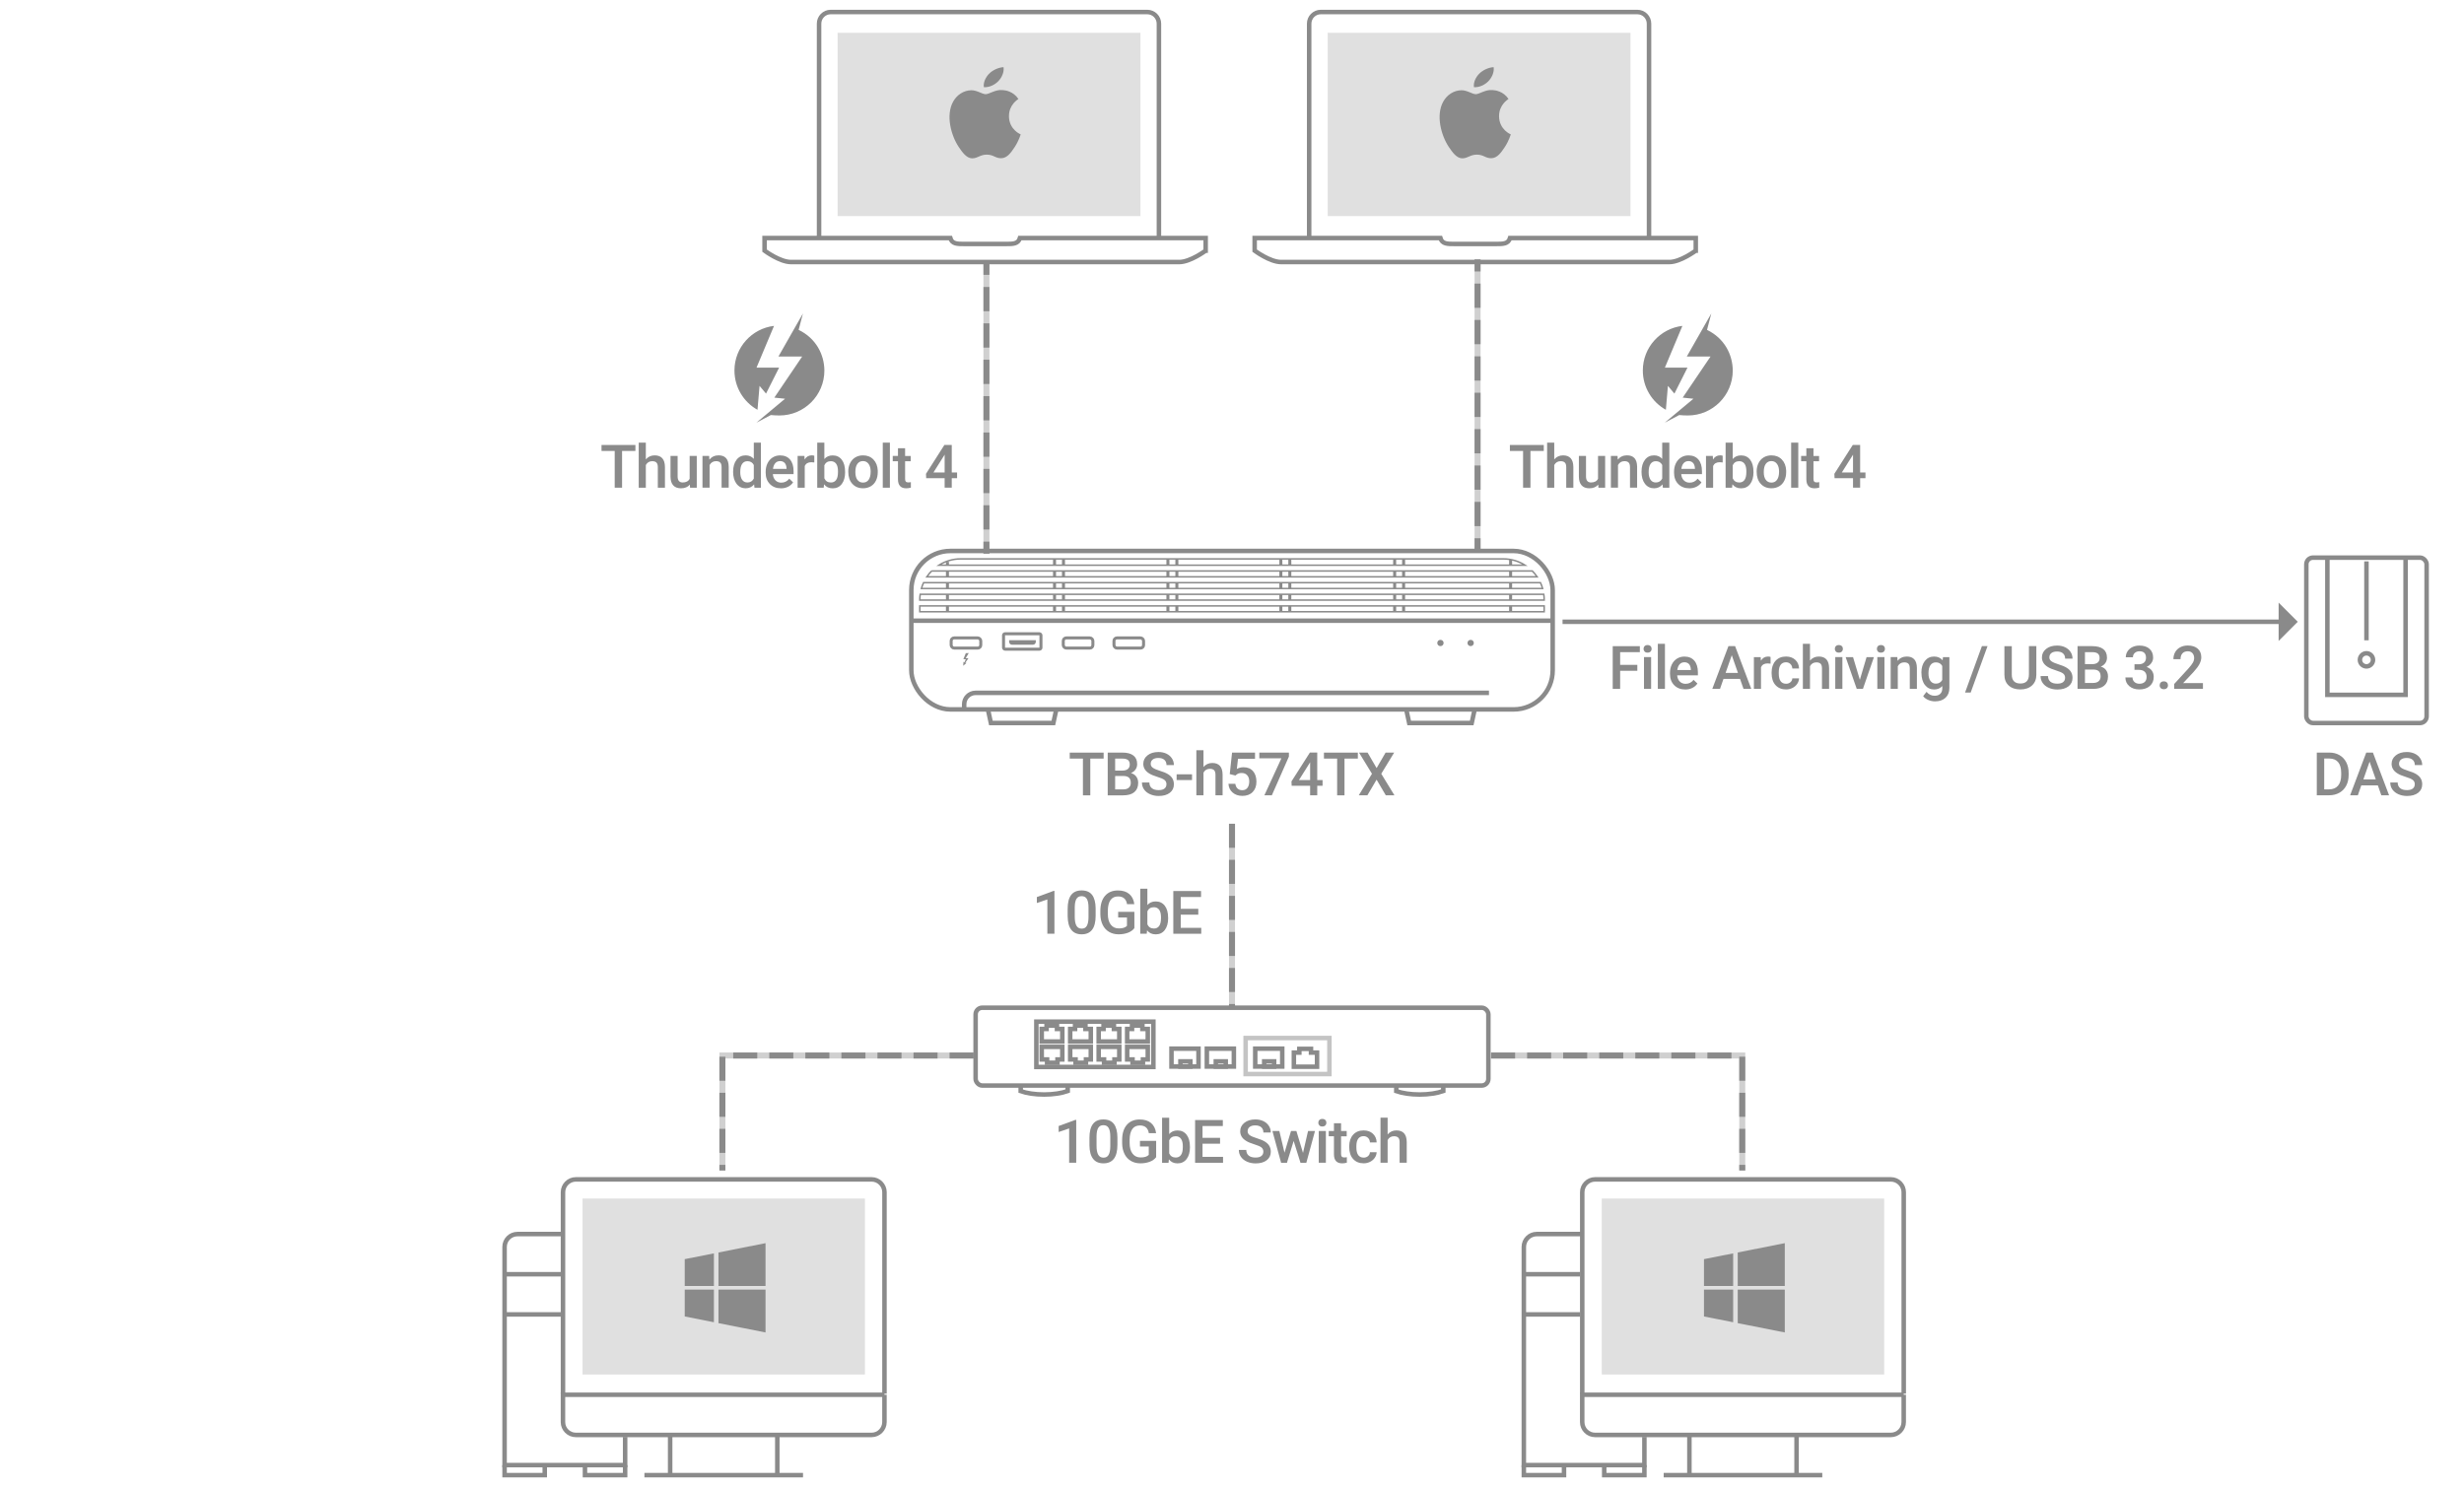 <?xml version="1.0" encoding="UTF-8"?>
<svg id="tbs-h574tx-post-production" xmlns="http://www.w3.org/2000/svg" viewBox="0 0 820 495">
  <defs>
    <style>
      .cls-1, .cls-2, .cls-3, .cls-4, .cls-5, .cls-6, .cls-7, .cls-8 {
        fill: none;
        stroke: #8a8a8a;
        stroke-miterlimit: 10;
      }

      .cls-1, .cls-3 {
        stroke-width: 1.5px;
      }

      .cls-2 {
        stroke-dasharray: 0 0 8 4;
      }

      .cls-2, .cls-6, .cls-7, .cls-8 {
        stroke-width: 2px;
      }

      .cls-3 {
        opacity: .5;
      }

      .cls-5 {
        stroke-width: .5px;
      }

      .cls-6 {
        opacity: .4;
      }

      .cls-9 {
        fill: #666;
        opacity: .2;
      }

      .cls-9, .cls-10 {
        stroke-width: 0px;
      }

      .cls-7 {
        stroke-dasharray: 0 0 8.07 4.04;
      }

      .cls-10 {
        fill: #8a8a8a;
      }
    </style>
  </defs>
  <polyline class="cls-6" points="324.01 351.33 240.41 351.33 240.41 389.6"/>
  <g>
    <path class="cls-10" d="m367.27,252.5h-4.43v12.23h-2.45v-12.23h-4.39v-1.99h11.28v1.99Z"/>
    <path class="cls-10" d="m368.64,264.72v-14.22h4.87c1.61,0,2.83.32,3.67.97s1.26,1.6,1.26,2.88c0,.65-.18,1.24-.53,1.76s-.87.92-1.54,1.21c.77.21,1.36.6,1.78,1.18s.63,1.27.63,2.08c0,1.33-.43,2.36-1.28,3.08s-2.08,1.07-3.68,1.07h-5.19Zm2.47-8.23h2.42c.77,0,1.37-.17,1.8-.52s.65-.84.65-1.48c0-.7-.2-1.21-.6-1.52s-1.02-.47-1.87-.47h-2.4v3.99Zm0,1.82v4.44h2.74c.77,0,1.38-.19,1.82-.58s.65-.92.65-1.6c0-1.48-.75-2.23-2.27-2.27h-2.95Z"/>
    <path class="cls-10" d="m388.19,261.06c0-.62-.22-1.11-.66-1.45s-1.23-.68-2.38-1.03-2.06-.73-2.73-1.15c-1.3-.81-1.94-1.88-1.94-3.18,0-1.15.47-2.09,1.4-2.83s2.15-1.11,3.64-1.11c.99,0,1.87.18,2.65.55s1.38.88,1.83,1.56.66,1.42.66,2.24h-2.46c0-.74-.23-1.32-.7-1.74s-1.13-.63-2-.63c-.81,0-1.43.17-1.88.52s-.67.83-.67,1.45c0,.52.24.96.72,1.3s1.28.69,2.38,1.02,2,.7,2.67,1.12,1.16.9,1.47,1.45.47,1.18.47,1.91c0,1.19-.45,2.13-1.36,2.83s-2.14,1.05-3.7,1.05c-1.03,0-1.97-.19-2.84-.57s-1.53-.91-2.01-1.58-.72-1.45-.72-2.34h2.47c0,.81.27,1.43.8,1.88s1.3.66,2.29.66c.86,0,1.51-.17,1.94-.52s.65-.81.65-1.38Z"/>
    <path class="cls-10" d="m396.7,259.64h-5.13v-1.91h5.13v1.91Z"/>
    <path class="cls-10" d="m400.5,255.31c.77-.9,1.75-1.35,2.94-1.35,2.25,0,3.4,1.29,3.43,3.86v6.9h-2.37v-6.82c0-.73-.16-1.25-.47-1.55s-.78-.45-1.39-.45c-.95,0-1.66.42-2.13,1.27v7.55h-2.37v-15h2.37v5.59Z"/>
    <path class="cls-10" d="m409.25,257.67l.77-7.17h7.64v2.05h-5.66l-.39,3.4c.66-.38,1.4-.57,2.23-.57,1.35,0,2.41.43,3.16,1.3s1.13,2.03,1.13,3.5-.42,2.6-1.25,3.45-1.98,1.28-3.43,1.28c-1.3,0-2.38-.37-3.24-1.11s-1.32-1.71-1.39-2.92h2.29c.09.69.34,1.22.74,1.59s.93.55,1.58.55c.73,0,1.3-.26,1.7-.78s.61-1.23.61-2.13-.22-1.55-.67-2.06-1.07-.76-1.86-.76c-.43,0-.79.06-1.09.17s-.62.34-.98.67l-1.89-.47Z"/>
    <path class="cls-10" d="m428.94,251.82l-5.68,12.9h-2.49l5.67-12.31h-7.35v-1.9h9.85v1.32Z"/>
    <path class="cls-10" d="m438.37,259.65h1.77v1.9h-1.77v3.16h-2.37v-3.16h-6.14l-.07-1.45,6.13-9.61h2.45v9.15Zm-6.09,0h3.72v-5.94l-.18.31-3.54,5.62Z"/>
    <path class="cls-10" d="m451.87,252.5h-4.43v12.23h-2.45v-12.23h-4.39v-1.99h11.28v1.99Z"/>
    <path class="cls-10" d="m458.13,255.64l2.99-5.14h2.85l-4.3,7.05,4.39,7.17h-2.88l-3.06-5.21-3.07,5.21h-2.87l4.4-7.17-4.31-7.05h2.85l2.99,5.14Z"/>
  </g>
  <g>
    <path class="cls-10" d="m358.16,387.02h-2.36v-11.42l-3.49,1.19v-1.99l5.55-2.04h.3v14.27Z"/>
    <path class="cls-10" d="m371.87,381.04c0,2.04-.38,3.59-1.15,4.62s-1.93,1.56-3.49,1.56-2.69-.51-3.47-1.52-1.18-2.51-1.2-4.5v-2.46c0-2.04.38-3.58,1.15-4.6s1.93-1.53,3.5-1.53,2.72.5,3.48,1.49,1.16,2.49,1.18,4.47v2.46Zm-2.37-2.66c0-1.33-.18-2.31-.55-2.93s-.94-.93-1.74-.93-1.34.29-1.71.88-.56,1.51-.58,2.76v3.22c0,1.33.19,2.32.56,2.97s.95.98,1.75.98,1.33-.3,1.69-.9.56-1.54.58-2.83v-3.21Z"/>
    <path class="cls-10" d="m384.75,385.18c-.51.67-1.23,1.18-2.14,1.52s-1.95.52-3.11.52-2.25-.27-3.16-.81-1.63-1.31-2.12-2.32-.76-2.18-.78-3.52v-1.11c0-2.15.51-3.83,1.54-5.03s2.46-1.81,4.31-1.81c1.58,0,2.84.39,3.77,1.18s1.49,1.91,1.68,3.38h-2.42c-.27-1.71-1.27-2.57-2.98-2.57-1.11,0-1.95.4-2.52,1.2s-.87,1.97-.89,3.51v1.09c0,1.54.32,2.73.97,3.58.65.85,1.55,1.27,2.7,1.27,1.26,0,2.16-.29,2.7-.86v-2.78h-2.93v-1.88h5.39v5.45Z"/>
    <path class="cls-10" d="m396.01,381.85c0,1.64-.37,2.95-1.1,3.92s-1.74,1.46-3.02,1.46-2.2-.45-2.89-1.34l-.12,1.14h-2.15v-15h2.37v5.45c.68-.81,1.6-1.21,2.76-1.21,1.29,0,2.3.48,3.04,1.44s1.1,2.29,1.1,4.01v.14Zm-2.37-.21c0-1.15-.2-2.01-.61-2.58s-.99-.86-1.76-.86c-1.03,0-1.75.45-2.17,1.35v4.36c.42.92,1.15,1.38,2.19,1.38.74,0,1.32-.28,1.72-.83s.61-1.39.62-2.51v-.3Z"/>
    <path class="cls-10" d="m406.03,380.68h-5.84v4.38h6.83v1.97h-9.3v-14.22h9.23v1.99h-6.76v3.93h5.84v1.95Z"/>
    <path class="cls-10" d="m420.44,383.36c0-.62-.22-1.11-.66-1.45s-1.23-.68-2.38-1.03-2.06-.73-2.73-1.15c-1.3-.81-1.94-1.88-1.94-3.18,0-1.15.47-2.09,1.4-2.83s2.15-1.11,3.64-1.11c.99,0,1.87.18,2.65.55s1.38.88,1.83,1.56.66,1.42.66,2.24h-2.46c0-.74-.23-1.32-.7-1.74s-1.13-.63-2-.63c-.81,0-1.43.17-1.88.52s-.67.83-.67,1.45c0,.52.24.96.72,1.3s1.28.69,2.38,1.02,2,.7,2.67,1.12,1.16.9,1.47,1.45.47,1.18.47,1.91c0,1.19-.45,2.13-1.36,2.83s-2.14,1.05-3.7,1.05c-1.03,0-1.97-.19-2.84-.57s-1.53-.91-2.01-1.58-.72-1.45-.72-2.34h2.47c0,.81.27,1.43.8,1.88s1.3.66,2.29.66c.86,0,1.51-.17,1.94-.52s.65-.81.65-1.38Z"/>
    <path class="cls-10" d="m433.63,383.75l1.68-7.29h2.31l-2.88,10.57h-1.95l-2.27-7.26-2.23,7.26h-1.95l-2.89-10.57h2.31l1.71,7.22,2.17-7.22h1.79l2.2,7.29Z"/>
    <path class="cls-10" d="m438.72,373.71c0-.36.12-.67.35-.91s.56-.36.99-.36.76.12,1,.36.35.54.35.91-.12.66-.35.89-.57.36-1,.36-.76-.12-.99-.36-.35-.54-.35-.89Zm2.52,13.31h-2.37v-10.57h2.37v10.57Z"/>
    <path class="cls-10" d="m446.3,373.89v2.57h1.87v1.76h-1.87v5.9c0,.4.08.69.24.87s.44.27.85.27c.27,0,.55-.03.83-.1v1.84c-.54.15-1.06.22-1.56.22-1.82,0-2.73-1.01-2.73-3.02v-5.99h-1.74v-1.76h1.74v-2.57h2.37Z"/>
    <path class="cls-10" d="m453.81,385.32c.59,0,1.08-.17,1.47-.52s.6-.77.62-1.28h2.24c-.03.66-.23,1.27-.62,1.84s-.91,1.02-1.56,1.35-1.37.5-2.13.5c-1.48,0-2.65-.48-3.52-1.44s-1.3-2.28-1.3-3.96v-.24c0-1.61.43-2.9,1.29-3.86s2.03-1.45,3.52-1.45c1.26,0,2.28.37,3.07,1.1s1.21,1.69,1.25,2.89h-2.24c-.03-.61-.23-1.1-.62-1.49s-.88-.59-1.48-.59c-.77,0-1.36.28-1.78.83s-.63,1.4-.63,2.53v.38c0,1.15.21,2,.62,2.56s1.01.84,1.79.84Z"/>
    <path class="cls-10" d="m461.78,377.61c.77-.9,1.75-1.35,2.94-1.35,2.25,0,3.4,1.29,3.43,3.86v6.9h-2.37v-6.82c0-.73-.16-1.25-.47-1.55s-.78-.45-1.39-.45c-.95,0-1.66.42-2.13,1.27v7.55h-2.37v-15h2.37v5.59Z"/>
  </g>
  <g>
    <path class="cls-10" d="m350.91,310.8h-2.36v-11.42l-3.49,1.19v-1.99l5.55-2.04h.3v14.27Z"/>
    <path class="cls-10" d="m364.62,304.81c0,2.04-.38,3.59-1.15,4.62s-1.93,1.56-3.49,1.56-2.69-.51-3.47-1.52-1.18-2.51-1.2-4.5v-2.46c0-2.04.38-3.58,1.15-4.6s1.93-1.53,3.5-1.53,2.72.5,3.48,1.49,1.16,2.49,1.18,4.47v2.46Zm-2.37-2.66c0-1.33-.18-2.31-.55-2.93s-.94-.93-1.74-.93-1.34.29-1.71.88-.56,1.51-.58,2.76v3.22c0,1.33.19,2.32.56,2.97s.95.98,1.75.98,1.33-.3,1.69-.9.56-1.54.58-2.83v-3.21Z"/>
    <path class="cls-10" d="m377.5,308.95c-.51.67-1.23,1.18-2.14,1.52s-1.95.52-3.11.52-2.25-.27-3.16-.81-1.63-1.31-2.12-2.32-.76-2.18-.78-3.52v-1.11c0-2.15.51-3.83,1.54-5.03s2.46-1.81,4.31-1.81c1.58,0,2.84.39,3.77,1.18s1.49,1.91,1.68,3.38h-2.42c-.27-1.71-1.27-2.57-2.98-2.57-1.11,0-1.95.4-2.52,1.2s-.87,1.97-.89,3.51v1.09c0,1.54.32,2.73.97,3.58.65.85,1.55,1.27,2.7,1.27,1.26,0,2.16-.29,2.7-.86v-2.78h-2.93v-1.88h5.39v5.45Z"/>
    <path class="cls-10" d="m388.75,305.62c0,1.64-.37,2.95-1.1,3.92s-1.74,1.46-3.02,1.46-2.2-.45-2.89-1.34l-.12,1.14h-2.15v-15h2.37v5.45c.68-.81,1.6-1.21,2.76-1.21,1.29,0,2.3.48,3.04,1.44s1.1,2.29,1.1,4.01v.14Zm-2.37-.21c0-1.15-.2-2.01-.61-2.58s-.99-.86-1.76-.86c-1.03,0-1.75.45-2.17,1.35v4.36c.42.92,1.15,1.38,2.19,1.38.74,0,1.32-.28,1.72-.83s.61-1.39.62-2.51v-.3Z"/>
    <path class="cls-10" d="m398.78,304.45h-5.84v4.38h6.83v1.97h-9.3v-14.22h9.23v1.99h-6.76v3.93h5.84v1.95Z"/>
  </g>
  <g>
    <path class="cls-10" d="m771.01,264.72v-14.22h4.2c1.26,0,2.37.28,3.34.84s1.73,1.35,2.26,2.38.8,2.21.8,3.54v.71c0,1.35-.27,2.53-.81,3.55s-1.3,1.81-2.29,2.36-2.13.83-3.41.83h-4.09Zm2.47-12.23v10.25h1.61c1.3,0,2.29-.41,2.98-1.22s1.05-1.97,1.06-3.49v-.79c0-1.54-.33-2.72-1.01-3.54s-1.64-1.22-2.92-1.22h-1.73Z"/>
    <path class="cls-10" d="m791.33,261.41h-5.51l-1.15,3.31h-2.57l5.37-14.22h2.22l5.38,14.22h-2.58l-1.16-3.31Zm-4.81-1.99h4.12l-2.06-5.9-2.06,5.9Z"/>
    <path class="cls-10" d="m803.62,261.06c0-.62-.22-1.11-.66-1.45s-1.23-.68-2.38-1.03-2.06-.73-2.73-1.15c-1.3-.81-1.94-1.88-1.94-3.18,0-1.15.47-2.09,1.4-2.83s2.15-1.11,3.64-1.11c.99,0,1.87.18,2.65.55s1.38.88,1.83,1.56.66,1.42.66,2.24h-2.46c0-.74-.23-1.32-.7-1.74s-1.13-.63-2-.63c-.81,0-1.43.17-1.88.52s-.67.83-.67,1.45c0,.52.24.96.72,1.3s1.28.69,2.38,1.02,2,.7,2.67,1.12,1.16.9,1.47,1.45.47,1.18.47,1.91c0,1.19-.45,2.13-1.36,2.83s-2.14,1.05-3.7,1.05c-1.03,0-1.97-.19-2.84-.57s-1.53-.91-2.01-1.58-.72-1.45-.72-2.34h2.47c0,.81.27,1.43.8,1.88s1.3.66,2.29.66c.86,0,1.51-.17,1.94-.52s.65-.81.65-1.38Z"/>
  </g>
  <g>
    <path class="cls-10" d="m544.89,223.27h-5.72v6.03h-2.47v-14.22h9.03v1.99h-6.56v4.23h5.72v1.97Z"/>
    <path class="cls-10" d="m546.96,215.98c0-.36.12-.67.35-.91s.56-.36.99-.36.76.12,1,.36.35.54.35.91-.12.66-.35.89-.57.36-1,.36-.76-.12-.99-.36-.35-.54-.35-.89Zm2.52,13.31h-2.37v-10.57h2.37v10.57Z"/>
    <path class="cls-10" d="m554.08,229.29h-2.37v-15h2.37v15Z"/>
    <path class="cls-10" d="m560.82,229.49c-1.5,0-2.72-.47-3.66-1.42s-1.4-2.21-1.4-3.78v-.29c0-1.05.2-2,.61-2.83s.98-1.48,1.71-1.94,1.56-.69,2.46-.69c1.44,0,2.55.46,3.33,1.38s1.18,2.22,1.18,3.9v.96h-6.9c.07.87.36,1.56.87,2.07s1.15.76,1.93.76c1.09,0,1.97-.44,2.66-1.32l1.28,1.22c-.42.63-.99,1.12-1.69,1.47s-1.5.52-2.38.52Zm-.28-9.05c-.65,0-1.18.23-1.58.68s-.66,1.09-.77,1.9h4.52v-.18c-.05-.79-.26-1.4-.63-1.8s-.89-.61-1.54-.61Z"/>
    <path class="cls-10" d="m579.07,225.98h-5.51l-1.15,3.31h-2.57l5.37-14.22h2.22l5.38,14.22h-2.58l-1.16-3.31Zm-4.81-1.99h4.12l-2.06-5.9-2.06,5.9Z"/>
    <path class="cls-10" d="m589.22,220.9c-.31-.05-.63-.08-.97-.08-1.09,0-1.82.42-2.2,1.25v7.23h-2.37v-10.57h2.27l.06,1.18c.57-.92,1.37-1.38,2.38-1.38.34,0,.62.05.84.14v2.23Z"/>
    <path class="cls-10" d="m594.38,227.59c.59,0,1.08-.17,1.47-.52s.6-.77.62-1.28h2.24c-.03.66-.23,1.27-.62,1.84s-.91,1.02-1.56,1.35-1.37.5-2.13.5c-1.48,0-2.65-.48-3.52-1.44s-1.3-2.28-1.3-3.96v-.24c0-1.61.43-2.9,1.29-3.86s2.03-1.45,3.52-1.45c1.26,0,2.28.37,3.07,1.1s1.21,1.69,1.25,2.89h-2.24c-.03-.61-.23-1.1-.62-1.49s-.88-.59-1.48-.59c-.77,0-1.36.28-1.78.83s-.63,1.4-.63,2.53v.38c0,1.15.21,2,.62,2.56s1.01.84,1.79.84Z"/>
    <path class="cls-10" d="m602.34,219.88c.77-.9,1.75-1.35,2.94-1.35,2.25,0,3.4,1.29,3.43,3.86v6.9h-2.37v-6.82c0-.73-.16-1.25-.47-1.55s-.78-.45-1.39-.45c-.95,0-1.66.42-2.13,1.27v7.55h-2.37v-15h2.37v5.59Z"/>
    <path class="cls-10" d="m610.61,215.98c0-.36.12-.67.35-.91s.56-.36.99-.36.76.12,1,.36.35.54.35.91-.12.66-.35.89-.57.36-1,.36-.76-.12-.99-.36-.35-.54-.35-.89Zm2.52,13.31h-2.37v-10.57h2.37v10.57Z"/>
    <path class="cls-10" d="m618.94,226.29l2.24-7.56h2.45l-3.66,10.57h-2.06l-3.69-10.57h2.46l2.27,7.56Z"/>
    <path class="cls-10" d="m624.61,215.98c0-.36.12-.67.35-.91s.56-.36.99-.36.76.12,1,.36.35.54.35.91-.12.66-.35.89-.57.36-1,.36-.76-.12-.99-.36-.35-.54-.35-.89Zm2.52,13.31h-2.37v-10.57h2.37v10.57Z"/>
    <path class="cls-10" d="m631.42,218.73l.07,1.22c.78-.94,1.81-1.42,3.08-1.42,2.2,0,3.32,1.26,3.36,3.78v6.98h-2.37v-6.85c0-.67-.14-1.17-.43-1.49s-.76-.48-1.42-.48c-.96,0-1.67.43-2.14,1.3v7.52h-2.37v-10.57h2.24Z"/>
    <path class="cls-10" d="m639.42,223.93c0-1.64.39-2.95,1.16-3.93s1.79-1.47,3.07-1.47c1.2,0,2.15.42,2.84,1.26l.11-1.06h2.14v10.24c0,1.39-.43,2.48-1.29,3.28s-2.03,1.2-3.49,1.2c-.77,0-1.53-.16-2.27-.48s-1.3-.74-1.68-1.26l1.12-1.43c.73.87,1.63,1.3,2.7,1.3.79,0,1.41-.21,1.87-.64s.68-1.05.68-1.88v-.71c-.68.76-1.59,1.14-2.73,1.14-1.24,0-2.25-.49-3.03-1.47s-1.18-2.34-1.18-4.08Zm2.36.21c0,1.06.22,1.9.65,2.5s1.03.91,1.8.91c.96,0,1.67-.41,2.13-1.23v-4.65c-.45-.8-1.15-1.2-2.11-1.2-.78,0-1.39.31-1.82.93s-.65,1.53-.65,2.73Z"/>
    <path class="cls-10" d="m655.83,230.51h-1.87l5.6-15.44h1.87l-5.6,15.44Z"/>
    <path class="cls-10" d="m677.68,215.07v9.5c0,1.51-.48,2.71-1.45,3.59s-2.25,1.32-3.86,1.32-2.92-.43-3.88-1.3-1.44-2.08-1.44-3.62v-9.49h2.46v9.51c0,.95.24,1.68.72,2.18s1.19.75,2.13.75c1.9,0,2.85-1,2.85-3.01v-9.43h2.46Z"/>
    <path class="cls-10" d="m687.25,225.63c0-.62-.22-1.11-.66-1.45s-1.23-.68-2.38-1.03-2.06-.73-2.73-1.15c-1.3-.81-1.94-1.88-1.94-3.18,0-1.15.47-2.09,1.4-2.83s2.15-1.11,3.64-1.11c.99,0,1.87.18,2.65.55s1.38.88,1.83,1.56.66,1.42.66,2.24h-2.46c0-.74-.23-1.32-.7-1.74s-1.13-.63-2-.63c-.81,0-1.43.17-1.88.52s-.67.83-.67,1.45c0,.52.24.96.72,1.3s1.28.69,2.38,1.02,2,.7,2.67,1.12,1.16.9,1.47,1.45.47,1.18.47,1.91c0,1.19-.45,2.13-1.36,2.83s-2.14,1.05-3.7,1.05c-1.03,0-1.97-.19-2.84-.57s-1.53-.91-2.01-1.58-.72-1.45-.72-2.34h2.47c0,.81.27,1.43.8,1.88s1.3.66,2.29.66c.86,0,1.51-.17,1.94-.52s.65-.81.65-1.38Z"/>
    <path class="cls-10" d="m691.39,229.29v-14.22h4.87c1.61,0,2.83.32,3.67.97s1.26,1.6,1.26,2.88c0,.65-.18,1.24-.53,1.76s-.87.92-1.54,1.21c.77.21,1.36.6,1.78,1.18s.63,1.27.63,2.08c0,1.33-.43,2.36-1.28,3.08s-2.08,1.07-3.68,1.07h-5.19Zm2.47-8.23h2.42c.77,0,1.37-.17,1.8-.52s.65-.84.65-1.48c0-.7-.2-1.21-.6-1.52s-1.02-.47-1.87-.47h-2.4v3.99Zm0,1.82v4.44h2.74c.77,0,1.38-.19,1.82-.58s.65-.92.65-1.6c0-1.48-.75-2.23-2.27-2.27h-2.95Z"/>
    <path class="cls-10" d="m710.35,221.1h1.45c.73,0,1.31-.2,1.73-.57s.64-.91.64-1.61-.18-1.2-.53-1.58-.9-.56-1.63-.56c-.64,0-1.16.18-1.57.55s-.62.85-.62,1.44h-2.37c0-.73.19-1.39.58-1.99s.93-1.07,1.62-1.4,1.47-.5,2.33-.5c1.42,0,2.53.36,3.34,1.07s1.22,1.7,1.22,2.97c0,.64-.2,1.24-.61,1.8s-.93.99-1.58,1.27c.78.27,1.38.69,1.78,1.26s.61,1.26.61,2.05c0,1.28-.44,2.29-1.31,3.05s-2.03,1.13-3.45,1.13-2.49-.36-3.36-1.09-1.31-1.7-1.31-2.91h2.37c0,.62.21,1.13.63,1.52s.98.59,1.69.59,1.32-.2,1.74-.59.63-.96.63-1.7-.22-1.32-.66-1.73-1.1-.61-1.97-.61h-1.4v-1.88Z"/>
    <path class="cls-10" d="m720.1,226.79c.44,0,.78.13,1.03.38s.36.56.36.94-.12.68-.36.92-.58.37-1.03.37-.76-.12-1.01-.36-.37-.55-.37-.93.12-.69.36-.94.58-.38,1.02-.38Z"/>
    <path class="cls-10" d="m733.12,229.29h-9.56v-1.63l4.74-5.17c.68-.76,1.17-1.4,1.46-1.91s.43-1.02.43-1.54c0-.68-.19-1.22-.57-1.64s-.89-.62-1.54-.62c-.77,0-1.36.23-1.79.7s-.63,1.11-.63,1.92h-2.37c0-.87.2-1.65.59-2.34s.96-1.23,1.69-1.62,1.58-.58,2.53-.58c1.38,0,2.47.35,3.27,1.04s1.2,1.65,1.2,2.88c0,.71-.2,1.45-.6,2.23s-1.06,1.66-1.97,2.65l-3.48,3.72h6.6v1.89Z"/>
  </g>
  <g>
    <line class="cls-1" x1="303.53" y1="206.6" x2="516.47" y2="206.6"/>
    <polyline class="cls-1" points="351.52 236.2 350.55 240.65 329.76 240.65 328.79 236.2"/>
    <polyline class="cls-1" points="490.74 236.2 489.77 240.65 468.97 240.65 468 236.2"/>
    <path class="cls-5" d="m307.36,193.94c-.29.62-.53,1.27-.72,1.94h206.73c-.19-.67-.43-1.31-.72-1.94h-205.28Z"/>
    <path class="cls-5" d="m306.1,199.58v.16h207.79v-.16c0-.6-.05-1.19-.13-1.77h-207.53c-.08.58-.13,1.17-.13,1.77Z"/>
    <path class="cls-5" d="m507.54,188.13c-2.09-1.32-4.56-2.1-7.2-2.1h-180.69c-2.64,0-5.11.78-7.2,2.1h195.08Z"/>
    <rect class="cls-5" x="306.1" y="201.68" width="207.79" height="1.94"/>
    <path class="cls-5" d="m310.03,190.06c-.59.59-1.12,1.24-1.6,1.94h203.12c-.47-.69-1.01-1.34-1.6-1.94h-199.93Z"/>
    <line class="cls-4" x1="350.94" y1="186.03" x2="350.94" y2="187.96"/>
    <line class="cls-4" x1="353.92" y1="186.03" x2="353.92" y2="187.96"/>
    <line class="cls-4" x1="350.94" y1="190.06" x2="350.94" y2="192"/>
    <line class="cls-4" x1="353.92" y1="190.06" x2="353.92" y2="192"/>
    <line class="cls-4" x1="350.94" y1="193.94" x2="350.94" y2="195.87"/>
    <line class="cls-4" x1="353.92" y1="193.94" x2="353.92" y2="195.87"/>
    <line class="cls-4" x1="350.94" y1="197.81" x2="350.94" y2="199.74"/>
    <line class="cls-4" x1="353.92" y1="197.81" x2="353.92" y2="199.74"/>
    <line class="cls-4" x1="350.94" y1="201.68" x2="350.94" y2="203.62"/>
    <line class="cls-4" x1="315.3" y1="187" x2="315.3" y2="187.96"/>
    <line class="cls-4" x1="315.3" y1="190.06" x2="315.3" y2="192"/>
    <line class="cls-4" x1="315.3" y1="193.94" x2="315.3" y2="195.87"/>
    <line class="cls-4" x1="315.3" y1="197.81" x2="315.3" y2="199.74"/>
    <line class="cls-4" x1="315.3" y1="201.68" x2="315.3" y2="203.62"/>
    <line class="cls-4" x1="353.92" y1="201.68" x2="353.92" y2="203.62"/>
    <line class="cls-4" x1="388.67" y1="186.03" x2="388.67" y2="187.96"/>
    <line class="cls-4" x1="391.65" y1="186.03" x2="391.65" y2="187.96"/>
    <line class="cls-4" x1="388.67" y1="190.06" x2="388.67" y2="192"/>
    <line class="cls-4" x1="391.65" y1="190.06" x2="391.65" y2="192"/>
    <line class="cls-4" x1="388.67" y1="193.94" x2="388.67" y2="195.87"/>
    <line class="cls-4" x1="391.65" y1="193.94" x2="391.65" y2="195.87"/>
    <line class="cls-4" x1="388.67" y1="197.81" x2="388.67" y2="199.74"/>
    <line class="cls-4" x1="391.65" y1="197.81" x2="391.65" y2="199.74"/>
    <line class="cls-4" x1="388.67" y1="201.68" x2="388.67" y2="203.62"/>
    <line class="cls-4" x1="391.65" y1="201.68" x2="391.65" y2="203.62"/>
    <line class="cls-4" x1="426.26" y1="186.03" x2="426.26" y2="187.96"/>
    <line class="cls-4" x1="429.24" y1="186.03" x2="429.24" y2="187.96"/>
    <line class="cls-4" x1="426.26" y1="190.06" x2="426.26" y2="192"/>
    <line class="cls-4" x1="429.24" y1="190.06" x2="429.24" y2="192"/>
    <line class="cls-4" x1="426.26" y1="193.94" x2="426.26" y2="195.87"/>
    <line class="cls-4" x1="429.24" y1="193.94" x2="429.24" y2="195.87"/>
    <line class="cls-4" x1="426.26" y1="197.81" x2="426.26" y2="199.74"/>
    <line class="cls-4" x1="429.24" y1="197.81" x2="429.24" y2="199.74"/>
    <line class="cls-4" x1="426.26" y1="201.68" x2="426.26" y2="203.62"/>
    <line class="cls-4" x1="429.24" y1="201.68" x2="429.24" y2="203.62"/>
    <line class="cls-4" x1="464.13" y1="186.03" x2="464.13" y2="187.96"/>
    <line class="cls-4" x1="467.11" y1="186.03" x2="467.11" y2="187.96"/>
    <line class="cls-4" x1="464.13" y1="190.06" x2="464.13" y2="192"/>
    <line class="cls-4" x1="467.11" y1="190.06" x2="467.11" y2="192"/>
    <line class="cls-4" x1="464.13" y1="193.94" x2="464.13" y2="195.87"/>
    <line class="cls-4" x1="467.11" y1="193.94" x2="467.11" y2="195.87"/>
    <line class="cls-4" x1="464.13" y1="197.81" x2="464.13" y2="199.74"/>
    <line class="cls-4" x1="467.11" y1="197.81" x2="467.11" y2="199.74"/>
    <line class="cls-4" x1="464.13" y1="201.68" x2="464.13" y2="203.62"/>
    <line class="cls-4" x1="467.11" y1="201.68" x2="467.11" y2="203.62"/>
    <line class="cls-4" x1="502.72" y1="186.32" x2="502.72" y2="187.96"/>
    <line class="cls-4" x1="502.72" y1="190.06" x2="502.72" y2="192"/>
    <line class="cls-4" x1="502.72" y1="193.94" x2="502.72" y2="195.87"/>
    <line class="cls-4" x1="502.72" y1="197.81" x2="502.72" y2="199.74"/>
    <line class="cls-4" x1="502.72" y1="201.68" x2="502.72" y2="203.62"/>
    <rect class="cls-1" x="303.28" y="183.39" width="213.44" height="52.74" rx="13" ry="13"/>
    <path class="cls-1" d="m320.87,236.02v-1.62c0-2.08,1.7-3.78,3.78-3.78h170.87"/>
    <polyline class="cls-10" points="320.54 221.6 321.65 220.66 321.23 220.62 322.3 219.08 321.38 219.08 322.39 217.38 321.42 217.4 320.6 219.4 321.42 219.44 320.92 220.51 320.65 220.27 320.54 221.6"/>
    <rect class="cls-4" x="353.85" y="212.33" width="9.85" height="3.39" rx="1" ry="1"/>
    <rect class="cls-4" x="316.54" y="212.33" width="9.85" height="3.39" rx="1" ry="1"/>
    <rect class="cls-4" x="333.97" y="210.95" width="12.45" height="5.13" rx=".5" ry=".5"/>
    <path class="cls-10" d="m335.82,213.1h8.89v.53c0,.54-.44.97-.97.97h-6.94c-.54,0-.97-.44-.97-.97v-.53h0Z"/>
    <circle class="cls-10" cx="479.37" cy="214.02" r="1.04"/>
    <circle class="cls-10" cx="489.42" cy="214.02" r="1.04"/>
    <rect class="cls-4" x="370.72" y="212.33" width="9.85" height="3.39" rx="1" ry="1"/>
  </g>
  <g>
    <rect class="cls-1" x="767.53" y="185.61" width="40.03" height="55.05" rx="2.21" ry="2.21"/>
    <polyline class="cls-1" points="800.56 185.61 800.56 231.28 774.53 231.28 774.53 185.61"/>
    <line class="cls-1" x1="787.54" y1="186.86" x2="787.54" y2="213.13"/>
    <circle class="cls-1" cx="787.54" cy="219.63" r="2.18"/>
  </g>
  <g>
    <g>
      <path class="cls-1" d="m272.58,79.59V7.87c0-2.13,1.73-3.87,3.86-3.87h105.37c2.13,0,3.87,1.73,3.87,3.87v71.72"/>
      <polyline class="cls-9" points="379.52 10.91 379.52 71.93 278.74 71.93 278.74 10.91 379.52 10.91"/>
      <path class="cls-1" d="m401.24,83.43v-4.2h-61.81c-.58,2.01-2.41,1.97-4.61,1.97h-13.96c-2.2,0-4.03.04-4.61-1.97h-61.81v4.2s5.07,3.79,8.8,3.79h129.19c3.73,0,8.8-3.79,8.8-3.79Z"/>
    </g>
    <path class="cls-10" d="m332.28,26.97c1.14-1.22,1.91-2.92,1.7-4.61-1.65.06-3.64.97-4.82,2.19-1.06,1.08-1.99,2.81-1.74,4.47,1.84.12,3.71-.83,4.86-2.05Zm3.5,11.69c-.04-3.8,3-5.62,3.14-5.71-1.71-2.58-4.37-2.93-5.32-2.97-2.27-.24-4.42,1.37-5.57,1.37s-2.92-1.34-4.8-1.31c-2.47.04-4.75,1.48-6.02,3.76-2.57,4.59-.66,11.38,1.84,15.11,1.22,1.82,2.68,3.87,4.59,3.79,1.85-.07,2.54-1.23,4.77-1.23s2.85,1.23,4.8,1.19c1.98-.04,3.24-1.86,4.45-3.68,1.4-2.11,1.98-4.16,2.01-4.26-.04-.02-3.86-1.53-3.9-6.07Z"/>
  </g>
  <g>
    <line class="cls-8" x1="491.72" y1="86.36" x2="491.72" y2="90.36"/>
    <line class="cls-7" x1="491.72" y1="94.39" x2="491.72" y2="177.14"/>
    <line class="cls-8" x1="491.72" y1="179.16" x2="491.72" y2="183.16"/>
  </g>
  <line class="cls-6" x1="491.72" y1="86.36" x2="491.72" y2="183.16"/>
  <line class="cls-6" x1="410" y1="274.19" x2="410" y2="335.79"/>
  <g>
    <line class="cls-8" x1="328.28" y1="87.48" x2="328.28" y2="91.48"/>
    <line class="cls-7" x1="328.28" y1="95.52" x2="328.28" y2="178.26"/>
    <line class="cls-8" x1="328.28" y1="180.28" x2="328.28" y2="184.28"/>
  </g>
  <line class="cls-6" x1="328.28" y1="87.48" x2="328.28" y2="184.28"/>
  <g>
    <g>
      <path class="cls-1" d="m435.68,79.59V7.87c0-2.13,1.73-3.87,3.86-3.87h105.37c2.13,0,3.87,1.73,3.87,3.87v71.72"/>
      <polyline class="cls-9" points="542.62 10.91 542.62 71.93 441.84 71.93 441.84 10.91 542.62 10.91"/>
      <path class="cls-1" d="m564.34,83.43v-4.2h-61.81c-.58,2.01-2.41,1.97-4.61,1.97h-13.96c-2.2,0-4.03.04-4.61-1.97h-61.81v4.2s5.07,3.79,8.8,3.79h129.19c3.73,0,8.8-3.79,8.8-3.79Z"/>
    </g>
    <path class="cls-10" d="m495.38,26.97c1.14-1.22,1.91-2.92,1.7-4.61-1.65.06-3.64.97-4.82,2.19-1.06,1.08-1.99,2.81-1.74,4.47,1.84.12,3.71-.83,4.86-2.05Zm3.5,11.69c-.04-3.8,3-5.62,3.14-5.71-1.71-2.58-4.37-2.93-5.32-2.97-2.27-.24-4.42,1.37-5.57,1.37s-2.92-1.34-4.8-1.31c-2.47.04-4.75,1.48-6.02,3.76-2.57,4.59-.66,11.38,1.84,15.11,1.22,1.82,2.68,3.87,4.59,3.79,1.85-.07,2.54-1.23,4.77-1.23s2.85,1.23,4.8,1.19c1.98-.04,3.24-1.86,4.45-3.68,1.4-2.11,1.98-4.16,2.01-4.26-.04-.02-3.86-1.53-3.9-6.07Z"/>
  </g>
  <g>
    <path class="cls-1" d="m339.68,361.33v1.86c1.99.69,4.74,1.12,7.77,1.12s5.88-.44,7.88-1.16v-1.82"/>
    <path class="cls-1" d="m464.67,361.33v1.86c1.99.69,4.74,1.12,7.77,1.12s5.88-.44,7.88-1.16v-1.82"/>
    <rect class="cls-1" x="324.68" y="335.42" width="170.64" height="25.9" rx="2.21" ry="2.21"/>
    <rect class="cls-1" x="344.89" y="340.06" width="38.95" height="15.08"/>
    <polygon class="cls-1" points="351.75 342.49 351.75 341.38 348.29 341.38 348.29 342.49 346.68 342.49 346.68 346.67 353.53 346.67 353.53 342.49 351.75 342.49"/>
    <polygon class="cls-1" points="361.23 342.49 361.23 341.38 357.77 341.38 357.77 342.49 356.15 342.49 356.15 346.67 363.01 346.67 363.01 342.49 361.23 342.49"/>
    <polygon class="cls-1" points="370.7 342.49 370.7 341.38 367.25 341.38 367.25 342.49 365.63 342.49 365.63 346.67 372.49 346.67 372.49 342.49 370.7 342.49"/>
    <polygon class="cls-1" points="380.18 342.49 380.18 341.38 376.73 341.38 376.73 342.49 375.11 342.49 375.11 346.67 381.97 346.67 381.97 342.49 380.18 342.49"/>
    <polygon class="cls-1" points="436.29 350.36 436.29 349.12 432.41 349.12 432.41 350.36 430.59 350.36 430.59 355.06 438.3 355.06 438.3 350.36 436.29 350.36"/>
    <polygon class="cls-1" points="376.9 352.64 376.9 353.74 380.36 353.74 380.36 352.64 381.97 352.64 381.97 348.45 375.11 348.45 375.11 352.64 376.9 352.64"/>
    <polygon class="cls-1" points="367.42 352.64 367.42 353.74 370.88 353.74 370.88 352.64 372.49 352.64 372.49 348.45 365.63 348.45 365.63 352.64 367.42 352.64"/>
    <polygon class="cls-1" points="357.94 352.64 357.94 353.74 361.4 353.74 361.4 352.64 363.01 352.64 363.01 348.45 356.15 348.45 356.15 352.64 357.94 352.64"/>
    <polygon class="cls-1" points="348.46 352.64 348.46 353.74 351.92 353.74 351.92 352.64 353.53 352.64 353.53 348.45 346.68 348.45 346.68 352.64 348.46 352.64"/>
    <g>
      <rect class="cls-1" x="389.86" y="349.05" width="8.99" height="5.95"/>
      <rect class="cls-1" x="392.84" y="353.28" width="3.31" height="1.72"/>
    </g>
    <g>
      <rect class="cls-1" x="401.63" y="349.05" width="8.99" height="5.95"/>
      <rect class="cls-1" x="404.61" y="353.28" width="3.31" height="1.72"/>
    </g>
    <g>
      <rect class="cls-1" x="417.73" y="349.05" width="8.99" height="5.95"/>
      <rect class="cls-1" x="420.71" y="353.28" width="3.31" height="1.72"/>
    </g>
    <rect class="cls-3" x="414.54" y="345.51" width="27.88" height="11.99"/>
  </g>
  <g>
    <polyline class="cls-1" points="194.67 487.66 194.67 491 208.04 491 208.04 487.66"/>
    <polyline class="cls-1" points="167.92 487.66 167.92 491 181.29 491 181.29 487.66"/>
    <path class="cls-1" d="m187.36,410.76h-15.16c-2.36,0-4.28,1.92-4.28,4.28v72.62h40.12v-9.37"/>
    <line class="cls-1" x1="167.92" y1="437.51" x2="186.64" y2="437.51"/>
    <line class="cls-1" x1="167.92" y1="424.13" x2="186.64" y2="424.13"/>
  </g>
  <line class="cls-1" x1="258.68" y1="491" x2="258.68" y2="477.63"/>
  <line class="cls-1" x1="223.02" y1="477.63" x2="223.02" y2="491"/>
  <line class="cls-1" x1="214.46" y1="491" x2="267.24" y2="491"/>
  <path class="cls-1" d="m294.34,464.25h-106.99v9.09c0,2.36,1.92,4.28,4.28,4.28h98.43c2.36,0,4.28-1.92,4.28-4.28v-9.09Z"/>
  <path class="cls-1" d="m187.36,463.88v-67.04c0-2.36,1.92-4.28,4.28-4.28h98.43c2.36,0,4.28,1.92,4.28,4.28v67.04"/>
  <rect class="cls-9" x="193.86" y="398.94" width="93.98" height="58.57"/>
  <g>
    <polygon class="cls-10" points="227.87 438.19 237.58 440.11 237.58 429.24 227.87 429.24 227.87 438.19"/>
    <polygon class="cls-10" points="227.87 428.03 237.58 428.03 237.58 417.19 227.87 419.11 227.87 428.03"/>
    <polygon class="cls-10" points="239.1 428.03 254.76 428.03 254.76 413.79 239.1 416.89 239.1 428.03"/>
    <polygon class="cls-10" points="239.1 440.41 254.76 443.51 254.76 429.24 239.1 429.24 239.1 440.41"/>
  </g>
  <g>
    <polyline class="cls-1" points="533.87 487.66 533.87 491 547.24 491 547.24 487.66"/>
    <polyline class="cls-1" points="507.12 487.66 507.12 491 520.49 491 520.49 487.66"/>
    <path class="cls-1" d="m526.56,410.76h-15.16c-2.36,0-4.28,1.92-4.28,4.28v72.62h40.12v-9.37"/>
    <line class="cls-1" x1="507.12" y1="437.51" x2="525.84" y2="437.51"/>
    <line class="cls-1" x1="507.12" y1="424.13" x2="525.84" y2="424.13"/>
  </g>
  <line class="cls-1" x1="597.88" y1="491" x2="597.88" y2="477.63"/>
  <line class="cls-1" x1="562.22" y1="477.63" x2="562.22" y2="491"/>
  <line class="cls-1" x1="553.66" y1="491" x2="606.44" y2="491"/>
  <path class="cls-1" d="m633.54,464.25h-106.99v9.09c0,2.36,1.92,4.28,4.28,4.28h98.43c2.36,0,4.28-1.92,4.28-4.28v-9.09Z"/>
  <path class="cls-1" d="m526.56,463.88v-67.04c0-2.36,1.92-4.28,4.28-4.28h98.43c2.36,0,4.28,1.92,4.28,4.28v67.04"/>
  <rect class="cls-9" x="533.06" y="398.94" width="93.98" height="58.57"/>
  <g>
    <polygon class="cls-10" points="567.07 438.19 576.78 440.11 576.78 429.24 567.07 429.24 567.07 438.19"/>
    <polygon class="cls-10" points="567.07 428.03 576.78 428.03 576.78 417.19 567.07 419.11 567.07 428.03"/>
    <polygon class="cls-10" points="578.3 428.03 593.96 428.03 593.96 413.79 578.3 416.89 578.3 428.03"/>
    <polygon class="cls-10" points="578.3 440.41 593.96 443.51 593.96 429.24 578.3 429.24 578.3 440.41"/>
  </g>
  <polyline class="cls-2" points="324.01 351.33 240.41 351.33 240.41 389.6"/>
  <polyline class="cls-6" points="496.21 351.33 579.81 351.33 579.81 389.6"/>
  <polyline class="cls-2" points="496.21 351.33 579.81 351.33 579.81 389.6"/>
  <line class="cls-2" x1="410" y1="274.19" x2="410" y2="335.79"/>
  <g>
    <path class="cls-10" d="m513.75,150.1h-4.43v12.23h-2.45v-12.23h-4.39v-1.99h11.28v1.99Z"/>
    <path class="cls-10" d="m517.23,152.92c.77-.9,1.75-1.35,2.94-1.35,2.25,0,3.4,1.29,3.43,3.86v6.9h-2.37v-6.82c0-.73-.16-1.25-.47-1.55s-.78-.45-1.39-.45c-.95,0-1.66.42-2.13,1.27v7.55h-2.37v-15h2.37v5.59Z"/>
    <path class="cls-10" d="m531.89,161.3c-.7.82-1.69,1.23-2.97,1.23-1.15,0-2.01-.34-2.6-1.01s-.88-1.64-.88-2.91v-6.85h2.37v6.82c0,1.34.56,2.01,1.67,2.01s1.93-.41,2.33-1.24v-7.59h2.37v10.57h-2.24l-.06-1.04Z"/>
    <path class="cls-10" d="m538.31,151.76l.07,1.22c.78-.94,1.81-1.42,3.08-1.42,2.2,0,3.32,1.26,3.36,3.78v6.98h-2.37v-6.85c0-.67-.14-1.17-.43-1.49s-.76-.48-1.42-.48c-.96,0-1.67.43-2.14,1.3v7.52h-2.37v-10.57h2.24Z"/>
    <path class="cls-10" d="m546.29,156.97c0-1.63.38-2.93,1.13-3.92s1.77-1.48,3.04-1.48c1.12,0,2.02.39,2.71,1.17v-5.41h2.37v15h-2.15l-.12-1.09c-.71.86-1.66,1.29-2.84,1.29s-2.24-.5-3-1.49-1.15-2.35-1.15-4.06Zm2.37.21c0,1.07.21,1.91.62,2.51s1,.9,1.76.9c.97,0,1.68-.43,2.13-1.3v-4.51c-.44-.85-1.14-1.27-2.11-1.27-.77,0-1.36.3-1.78.91s-.62,1.52-.62,2.75Z"/>
    <path class="cls-10" d="m562.17,162.53c-1.5,0-2.72-.47-3.66-1.42s-1.4-2.21-1.4-3.78v-.29c0-1.05.2-2,.61-2.83s.98-1.48,1.71-1.94,1.56-.69,2.46-.69c1.44,0,2.55.46,3.33,1.38s1.18,2.22,1.18,3.9v.96h-6.9c.07.87.36,1.56.87,2.07s1.15.76,1.93.76c1.09,0,1.97-.44,2.66-1.32l1.28,1.22c-.42.63-.99,1.12-1.69,1.47s-1.5.52-2.38.52Zm-.28-9.05c-.65,0-1.18.23-1.58.68s-.66,1.09-.77,1.9h4.52v-.18c-.05-.79-.26-1.4-.63-1.8s-.89-.61-1.54-.61Z"/>
    <path class="cls-10" d="m573.28,153.93c-.31-.05-.63-.08-.97-.08-1.09,0-1.82.42-2.2,1.25v7.23h-2.37v-10.57h2.27l.06,1.18c.57-.92,1.37-1.38,2.38-1.38.34,0,.62.05.84.14v2.23Z"/>
    <path class="cls-10" d="m583.55,157.16c0,1.64-.37,2.95-1.1,3.92s-1.74,1.46-3.02,1.46-2.2-.45-2.89-1.34l-.12,1.14h-2.15v-15h2.37v5.45c.68-.81,1.6-1.21,2.76-1.21,1.29,0,2.3.48,3.04,1.44s1.1,2.29,1.1,4.01v.14Zm-2.37-.21c0-1.15-.2-2.01-.61-2.58s-.99-.86-1.76-.86c-1.03,0-1.75.45-2.17,1.35v4.36c.42.92,1.15,1.38,2.19,1.38.74,0,1.32-.28,1.72-.83s.61-1.39.62-2.51v-.3Z"/>
    <path class="cls-10" d="m584.6,156.95c0-1.04.21-1.97.62-2.8s.99-1.47,1.73-1.91,1.59-.67,2.56-.67c1.43,0,2.58.46,3.47,1.38s1.37,2.14,1.44,3.65v.56c0,1.04-.19,1.97-.59,2.79s-.97,1.46-1.72,1.9-1.61.67-2.58.67c-1.49,0-2.68-.5-3.58-1.49s-1.34-2.32-1.34-3.97v-.12Zm2.37.21c0,1.09.22,1.94.67,2.55s1.07.92,1.88.92,1.42-.31,1.87-.94.67-1.54.67-2.74c0-1.07-.23-1.91-.69-2.54s-1.08-.94-1.87-.94-1.39.31-1.85.92-.68,1.53-.68,2.76Z"/>
    <path class="cls-10" d="m598.45,162.33h-2.37v-15h2.37v15Z"/>
    <path class="cls-10" d="m603.51,149.2v2.57h1.87v1.76h-1.87v5.9c0,.4.08.69.24.87s.44.27.85.27c.27,0,.55-.03.83-.1v1.84c-.54.15-1.06.22-1.56.22-1.82,0-2.73-1.01-2.73-3.02v-5.99h-1.74v-1.76h1.74v-2.57h2.37Z"/>
    <path class="cls-10" d="m619.04,157.26h1.77v1.9h-1.77v3.16h-2.37v-3.16h-6.14l-.07-1.45,6.13-9.61h2.45v9.15Zm-6.09,0h3.72v-5.94l-.18.31-3.54,5.62Z"/>
  </g>
  <path class="cls-10" d="m554.37,136.39c-4.57-2.55-7.65-7.45-7.65-13.07,0-7.65,5.75-13.97,13.17-14.85l-5.83,13.9h7.52l-4.35,8.64-2.16-2.57-.68,7.95Zm13.71-26.59l1.43-5.46-8.15,14.32h7.9l-9.27,13.69,3.57.37-9.54,7.96,4.8-2.53c.68.08,2.16.14,2.86.14,8.27,0,14.97-6.7,14.97-14.97-.04-5.27-2.74-10.7-8.56-13.52Z"/>
  <g>
    <path class="cls-10" d="m211.45,150.1h-4.43v12.23h-2.45v-12.23h-4.39v-1.99h11.28v1.99Z"/>
    <path class="cls-10" d="m214.92,152.92c.77-.9,1.75-1.35,2.94-1.35,2.25,0,3.4,1.29,3.43,3.86v6.9h-2.37v-6.82c0-.73-.16-1.25-.47-1.55s-.78-.45-1.39-.45c-.95,0-1.66.42-2.13,1.27v7.55h-2.37v-15h2.37v5.59Z"/>
    <path class="cls-10" d="m229.59,161.3c-.7.82-1.69,1.23-2.97,1.23-1.15,0-2.01-.34-2.6-1.01s-.88-1.64-.88-2.91v-6.85h2.37v6.82c0,1.34.56,2.01,1.67,2.01s1.93-.41,2.33-1.24v-7.59h2.37v10.57h-2.24l-.06-1.04Z"/>
    <path class="cls-10" d="m236,151.76l.07,1.22c.78-.94,1.81-1.42,3.08-1.42,2.2,0,3.32,1.26,3.36,3.78v6.98h-2.37v-6.85c0-.67-.14-1.17-.43-1.49s-.76-.48-1.42-.48c-.96,0-1.67.43-2.14,1.3v7.52h-2.37v-10.57h2.24Z"/>
    <path class="cls-10" d="m243.98,156.97c0-1.63.38-2.93,1.13-3.92s1.77-1.48,3.04-1.48c1.12,0,2.02.39,2.71,1.17v-5.41h2.37v15h-2.15l-.12-1.09c-.71.86-1.66,1.29-2.84,1.29s-2.24-.5-3-1.49-1.15-2.35-1.15-4.06Zm2.37.21c0,1.07.21,1.91.62,2.51s1,.9,1.76.9c.97,0,1.68-.43,2.13-1.3v-4.51c-.44-.85-1.14-1.27-2.11-1.27-.77,0-1.36.3-1.78.91s-.62,1.52-.62,2.75Z"/>
    <path class="cls-10" d="m259.87,162.53c-1.5,0-2.72-.47-3.66-1.42s-1.4-2.21-1.4-3.78v-.29c0-1.05.2-2,.61-2.83s.98-1.48,1.71-1.94,1.56-.69,2.46-.69c1.44,0,2.55.46,3.33,1.38s1.18,2.22,1.18,3.9v.96h-6.9c.07.87.36,1.56.87,2.07s1.15.76,1.93.76c1.09,0,1.97-.44,2.66-1.32l1.28,1.22c-.42.63-.99,1.12-1.69,1.47s-1.5.52-2.38.52Zm-.28-9.05c-.65,0-1.18.23-1.58.68s-.66,1.09-.77,1.9h4.52v-.18c-.05-.79-.26-1.4-.63-1.8s-.89-.61-1.54-.61Z"/>
    <path class="cls-10" d="m270.98,153.93c-.31-.05-.63-.08-.97-.08-1.09,0-1.82.42-2.2,1.25v7.23h-2.37v-10.57h2.27l.06,1.18c.57-.92,1.37-1.38,2.38-1.38.34,0,.62.05.84.14v2.23Z"/>
    <path class="cls-10" d="m281.25,157.16c0,1.64-.37,2.95-1.1,3.92s-1.74,1.46-3.02,1.46-2.2-.45-2.89-1.34l-.12,1.14h-2.15v-15h2.37v5.45c.68-.81,1.6-1.21,2.76-1.21,1.29,0,2.3.48,3.04,1.44s1.1,2.29,1.1,4.01v.14Zm-2.37-.21c0-1.15-.2-2.01-.61-2.58s-.99-.86-1.76-.86c-1.03,0-1.75.45-2.17,1.35v4.36c.42.92,1.15,1.38,2.19,1.38.74,0,1.32-.28,1.72-.83s.61-1.39.62-2.51v-.3Z"/>
    <path class="cls-10" d="m282.29,156.95c0-1.04.21-1.97.62-2.8s.99-1.47,1.73-1.91,1.59-.67,2.56-.67c1.43,0,2.58.46,3.47,1.38s1.37,2.14,1.44,3.65v.56c0,1.04-.19,1.97-.59,2.79s-.97,1.46-1.72,1.9-1.61.67-2.58.67c-1.49,0-2.68-.5-3.58-1.49s-1.34-2.32-1.34-3.97v-.12Zm2.37.21c0,1.09.22,1.94.67,2.55s1.07.92,1.88.92,1.42-.31,1.87-.94.67-1.54.67-2.74c0-1.07-.23-1.91-.69-2.54s-1.08-.94-1.87-.94-1.39.31-1.85.92-.68,1.53-.68,2.76Z"/>
    <path class="cls-10" d="m296.15,162.33h-2.37v-15h2.37v15Z"/>
    <path class="cls-10" d="m301.21,149.2v2.57h1.87v1.76h-1.87v5.9c0,.4.08.69.24.87s.44.27.85.27c.27,0,.55-.03.83-.1v1.84c-.54.15-1.06.22-1.56.22-1.82,0-2.73-1.01-2.73-3.02v-5.99h-1.74v-1.76h1.74v-2.57h2.37Z"/>
    <path class="cls-10" d="m316.74,157.26h1.77v1.9h-1.77v3.16h-2.37v-3.16h-6.14l-.07-1.45,6.13-9.61h2.45v9.15Zm-6.09,0h3.72v-5.94l-.18.31-3.54,5.62Z"/>
  </g>
  <path class="cls-10" d="m252.07,136.39c-4.57-2.55-7.65-7.45-7.65-13.07,0-7.65,5.75-13.97,13.17-14.85l-5.83,13.9h7.52l-4.35,8.64-2.16-2.57-.68,7.95Zm13.71-26.59l1.43-5.46-8.15,14.32h7.9l-9.27,13.69,3.57.37-9.54,7.96,4.8-2.53c.68.08,2.16.14,2.86.14,8.27,0,14.97-6.7,14.97-14.97-.04-5.27-2.74-10.7-8.56-13.52Z"/>
  <g>
    <line class="cls-1" x1="520" y1="206.96" x2="759.16" y2="206.96"/>
    <polygon class="cls-10" points="758.31 200.58 758.31 213.34 764.68 206.96 758.31 200.58"/>
  </g>
</svg>